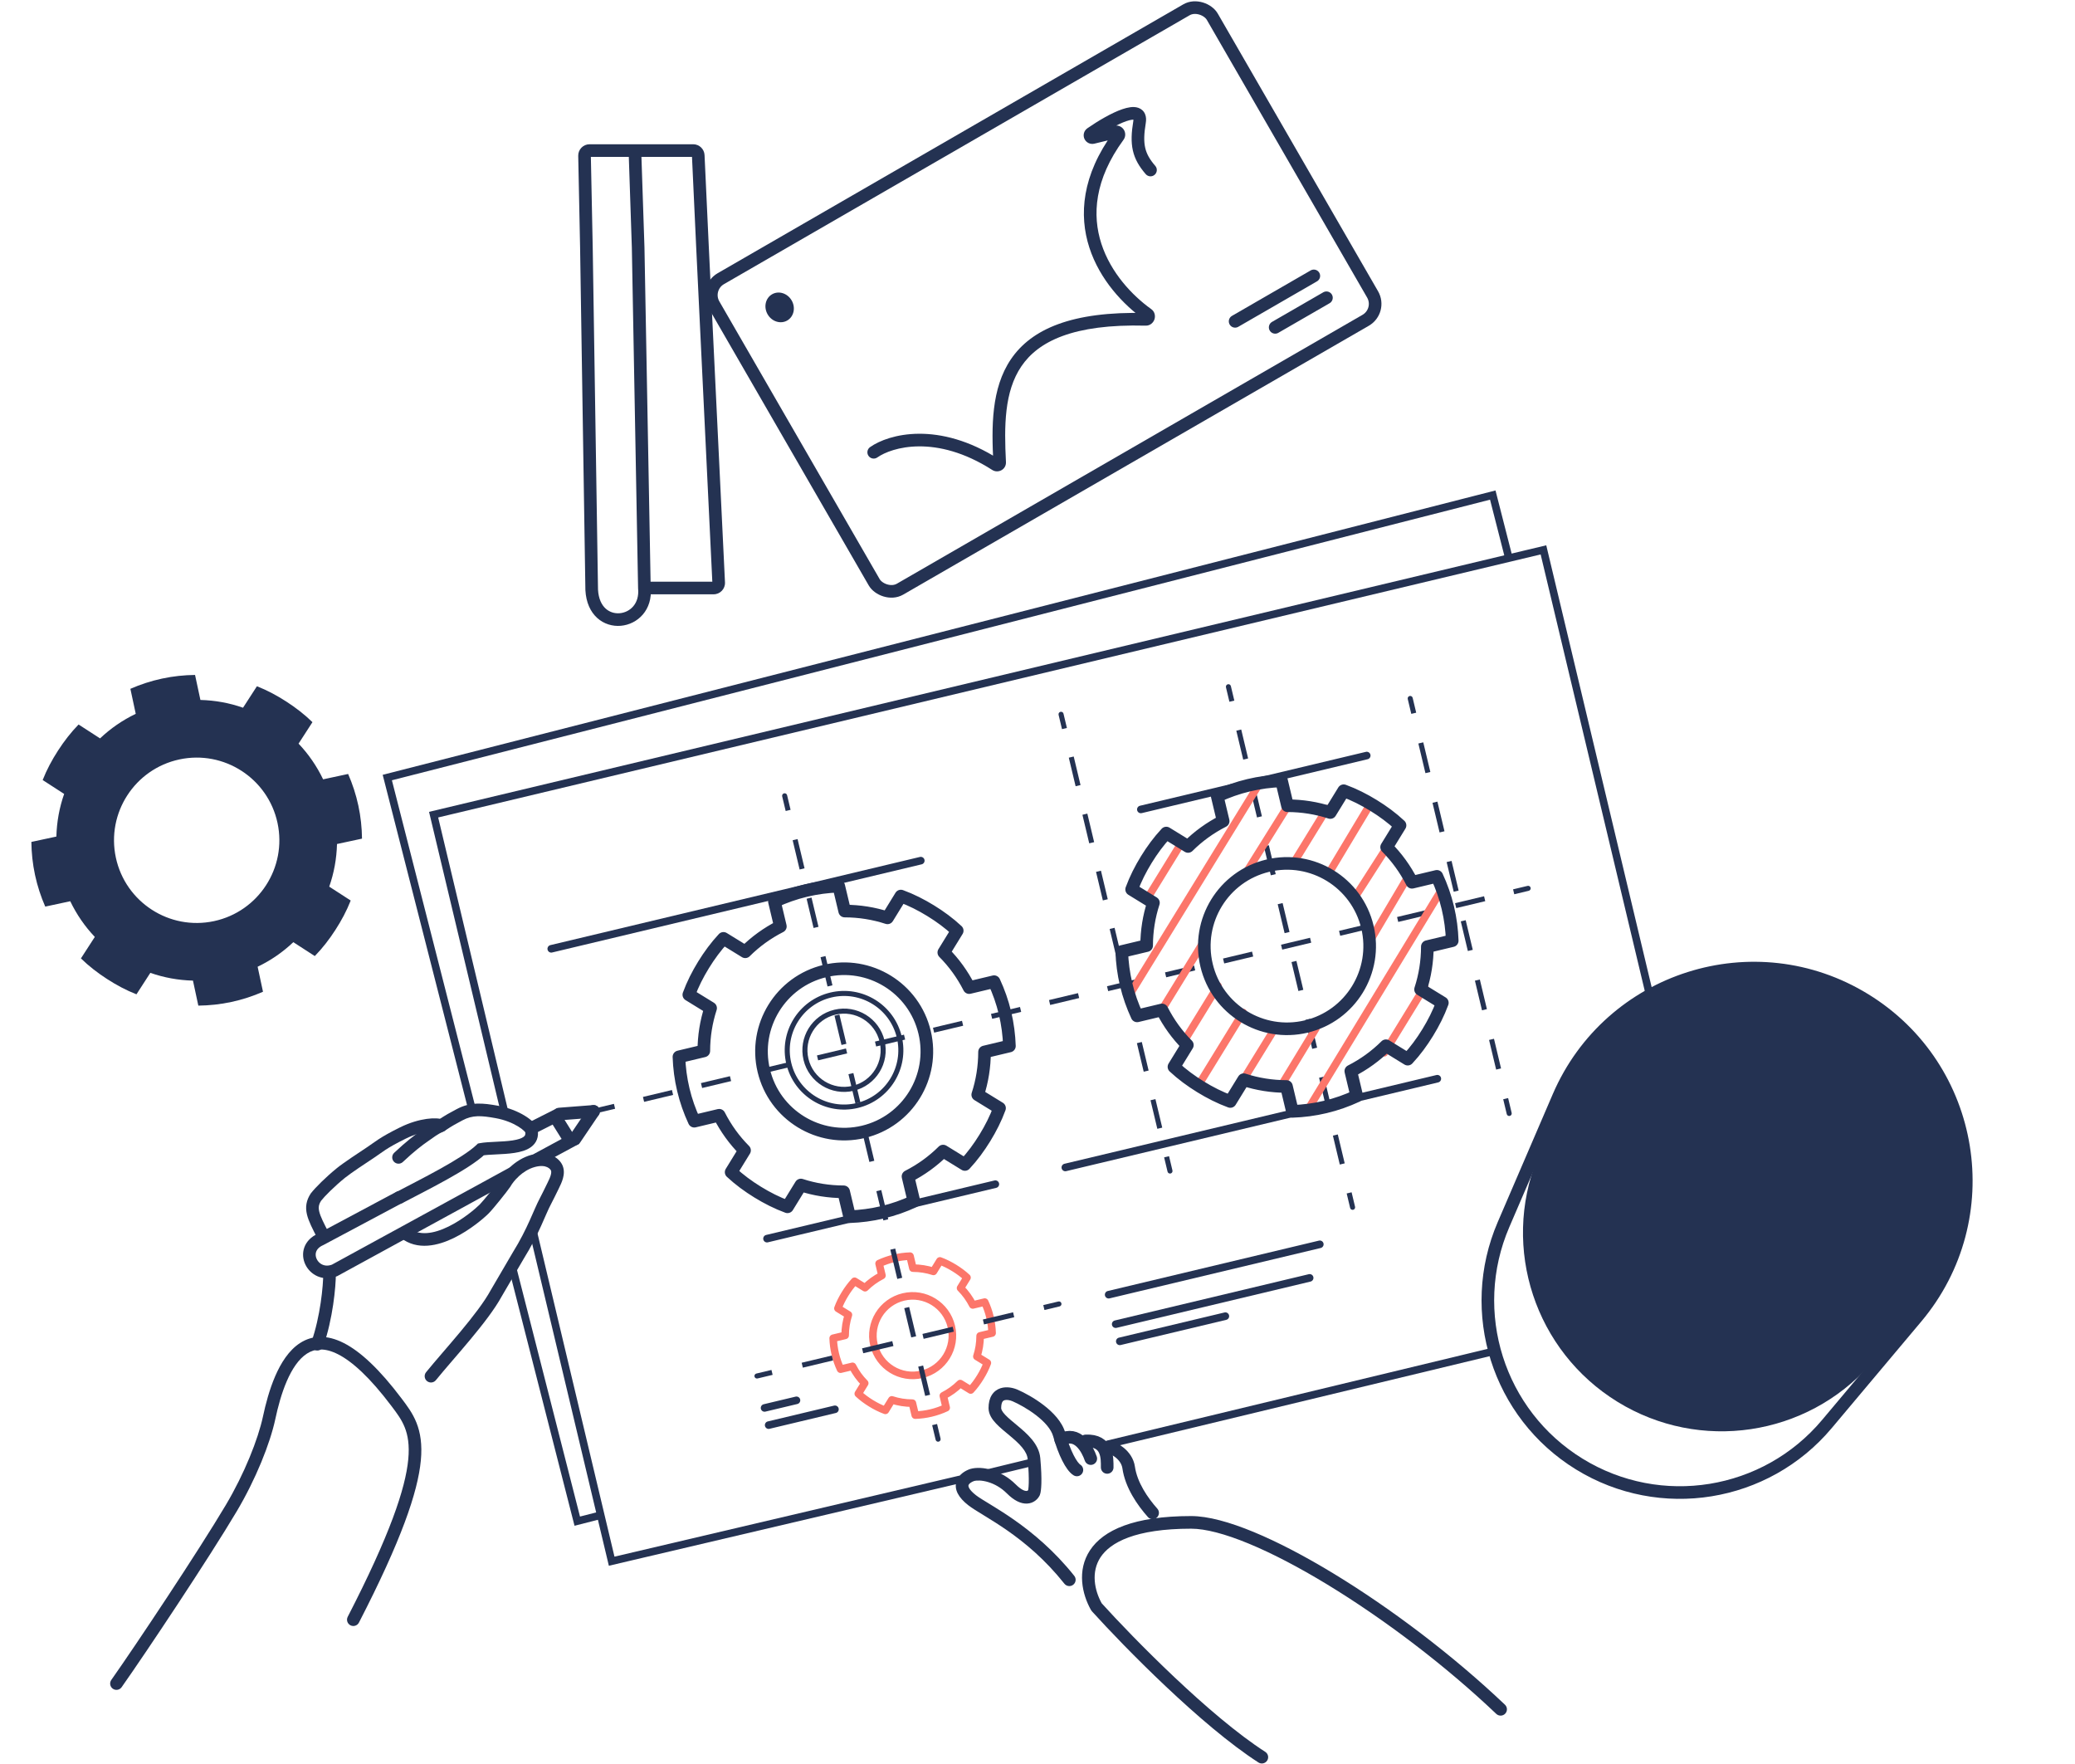 <svg width="320" height="272" viewBox="0 0 320 272" fill="none" xmlns="http://www.w3.org/2000/svg">
<path d="M72.831 171.18L59.728 119.894L230.211 76.337L232.711 86.12" stroke="#243252" stroke-width="1.168"/>
<path d="M79.047 195.51L89.023 234.555L92.705 233.615" stroke="#243252" stroke-width="1.168"/>
<path d="M152.266 227.152L159.468 225.4" stroke="#243252" stroke-width="1.168" stroke-linecap="round"/>
<path d="M170.952 222.675L230.416 208.35" stroke="#243252" stroke-width="1.168" stroke-linecap="round"/>
<path d="M147.984 228.125L94.33 240.73L82.194 189.779" stroke="#243252" stroke-width="1.168" stroke-linecap="round"/>
<path d="M77.905 171.872L66.87 125.616L238.027 84.787L254.382 153.345" stroke="#243252" stroke-width="1.168" stroke-linecap="round"/>
<path d="M24.985 104.636C23.277 105.002 21.648 105.539 20.107 106.212L20.934 110.069C18.881 111.056 17.038 112.329 15.431 113.857L12.119 111.715C10.92 112.941 9.876 114.302 8.948 115.737C8.02 117.171 7.207 118.682 6.581 120.278L9.893 122.42C9.158 124.513 8.753 126.715 8.695 128.993L4.838 129.82C4.856 131.502 5.035 133.208 5.401 134.915C5.767 136.623 6.304 138.252 6.977 139.793L10.834 138.966C11.821 141.019 13.094 142.862 14.622 144.469L12.48 147.781C13.706 148.98 15.067 150.024 16.502 150.952C17.936 151.88 19.447 152.693 21.044 153.319L23.185 150.008C25.278 150.742 27.48 151.147 29.758 151.206L30.585 155.062C32.267 155.044 33.973 154.865 35.68 154.499C37.388 154.133 39.017 153.596 40.558 152.923L39.731 149.066C41.785 148.079 43.627 146.806 45.234 145.278L48.546 147.42C49.745 146.194 50.789 144.833 51.717 143.398C52.645 141.964 53.458 140.453 54.084 138.857L50.773 136.715C51.507 134.622 51.912 132.42 51.971 130.142L55.827 129.315C55.809 127.633 55.63 125.927 55.264 124.22C54.898 122.512 54.361 120.883 53.688 119.342L49.831 120.169C48.844 118.116 47.571 116.273 46.043 114.666L48.185 111.354C46.959 110.155 45.598 109.111 44.163 108.183C42.729 107.255 41.218 106.442 39.622 105.816L37.48 109.127C35.387 108.393 33.185 107.988 30.907 107.929L30.08 104.073C28.398 104.091 26.692 104.27 24.985 104.636ZM27.659 117.102C34.54 115.626 41.322 120.013 42.798 126.894C44.274 133.775 39.888 140.557 33.007 142.033C26.125 143.509 19.343 139.122 17.867 132.241C16.391 125.36 20.778 118.578 27.659 117.102Z" fill="#243252"/>
<path d="M124.27 137.322C122.572 137.727 120.955 138.301 119.43 139.009L120.345 142.846C118.314 143.88 116.501 145.194 114.93 146.759L111.57 144.693C110.399 145.947 109.386 147.331 108.491 148.786C107.596 150.242 106.818 151.771 106.229 153.381L109.588 155.447C108.902 157.555 108.547 159.767 108.541 162.045L104.704 162.961C104.761 164.641 104.979 166.343 105.384 168.041C105.789 169.74 106.363 171.357 107.071 172.882L110.908 171.966C111.942 173.997 113.256 175.81 114.821 177.382L112.755 180.742C114.009 181.912 115.393 182.925 116.848 183.82C118.304 184.715 119.833 185.493 121.443 186.083L123.509 182.723C125.617 183.41 127.829 183.764 130.107 183.77L131.023 187.607C132.703 187.55 134.405 187.332 136.103 186.927C137.802 186.522 139.418 185.948 140.944 185.24L140.028 181.404C142.059 180.369 143.872 179.055 145.444 177.49L148.803 179.556C149.974 178.303 150.987 176.918 151.882 175.463C152.777 174.007 153.555 172.479 154.145 170.868L150.785 168.803C151.471 166.694 151.826 164.483 151.832 162.204L155.669 161.289C155.612 159.608 155.394 157.907 154.989 156.208C154.584 154.51 154.01 152.893 153.302 151.368L149.465 152.283C148.431 150.252 147.117 148.439 145.552 146.868L147.618 143.508C146.365 142.337 144.98 141.324 143.525 140.429C142.069 139.534 140.541 138.756 138.93 138.167L136.865 141.527C134.756 140.84 132.545 140.485 130.266 140.479L129.351 136.643C127.67 136.699 125.968 136.917 124.27 137.322V137.322ZM127.228 149.723C134.074 148.09 140.955 152.321 142.588 159.166C144.221 166.012 139.99 172.893 133.145 174.526C126.299 176.159 119.418 171.928 117.785 165.083C116.152 158.237 120.383 151.356 127.228 149.723Z" stroke="#243252" stroke-width="1.946" stroke-linecap="round" stroke-linejoin="round"/>
<path d="M137.899 194.021C137.082 194.216 136.305 194.492 135.571 194.832L136.012 196.677C135.035 197.175 134.163 197.807 133.407 198.559L131.791 197.566C131.228 198.169 130.741 198.834 130.311 199.534C129.881 200.234 129.506 200.97 129.223 201.744L130.839 202.737C130.508 203.752 130.338 204.815 130.335 205.911L128.49 206.351C128.517 207.159 128.622 207.977 128.817 208.794C129.011 209.611 129.287 210.389 129.628 211.122L131.473 210.682C131.97 211.658 132.603 212.53 133.355 213.286L132.362 214.902C132.964 215.465 133.63 215.952 134.33 216.383C135.03 216.813 135.765 217.187 136.54 217.471L137.533 215.855C138.547 216.185 139.611 216.356 140.706 216.359L141.147 218.204C141.955 218.176 142.773 218.072 143.59 217.877C144.407 217.682 145.184 217.406 145.918 217.066L145.478 215.22C146.454 214.723 147.326 214.091 148.082 213.339L149.698 214.332C150.261 213.729 150.748 213.063 151.178 212.364C151.609 211.664 151.983 210.928 152.266 210.154L150.651 209.16C150.981 208.146 151.151 207.083 151.154 205.987L152.999 205.547C152.972 204.739 152.867 203.92 152.673 203.104C152.478 202.287 152.202 201.509 151.861 200.776L150.016 201.216C149.519 200.239 148.887 199.367 148.134 198.612L149.128 196.996C148.525 196.433 147.859 195.946 147.159 195.515C146.459 195.085 145.724 194.711 144.949 194.427L143.956 196.043C142.942 195.713 141.879 195.542 140.783 195.539L140.343 193.694C139.534 193.721 138.716 193.826 137.899 194.021V194.021ZM139.322 199.985C142.614 199.2 145.923 201.234 146.709 204.526C147.494 207.818 145.459 211.128 142.167 211.913C138.875 212.698 135.566 210.664 134.781 207.372C133.995 204.079 136.03 200.77 139.322 199.985Z" stroke="#FC766A" stroke-width="1.168" stroke-linecap="round" stroke-linejoin="round"/>
<path d="M231.867 188.828L240.352 169.106C248.25 150.748 270.598 143.672 287.623 154.139C304.677 164.624 308.429 187.815 295.55 203.143L281.739 219.58C272.3 230.813 256.058 233.441 243.559 225.756C231.035 218.056 226.056 202.333 231.867 188.828Z" stroke="#243252" stroke-width="1.946"/>
<path d="M237.071 178.67L240.453 170.232C247.881 151.698 270.21 144.318 287.221 154.776C304.265 165.255 307.733 188.575 294.474 203.559L288.45 210.367C278.588 221.513 262.141 223.958 249.463 216.164C236.754 208.35 231.521 192.518 237.071 178.67Z" fill="#243252"/>
<circle cx="130.165" cy="161.944" r="6.034" transform="rotate(-13.417 130.165 161.944)" stroke="#243252" stroke-width="0.779"/>
<circle cx="130.166" cy="161.944" r="8.759" transform="rotate(-13.417 130.166 161.944)" stroke="#243252" stroke-width="0.779"/>
<path d="M121.384 122.617C121.334 122.407 121.124 122.278 120.915 122.328C120.706 122.378 120.577 122.588 120.627 122.797L121.384 122.617ZM144.293 222.008C144.343 222.217 144.553 222.346 144.762 222.296C144.971 222.246 145.101 222.036 145.051 221.827L144.293 222.008ZM120.627 122.797L121.165 125.052L121.922 124.871L121.384 122.617L120.627 122.797ZM122.241 129.562L123.316 134.071L124.074 133.89L122.998 129.381L122.241 129.562ZM124.392 138.581L125.468 143.09L126.225 142.91L125.149 138.4L124.392 138.581ZM126.544 147.6L127.619 152.109L128.377 151.929L127.301 147.419L126.544 147.6ZM128.695 156.619L129.771 161.129L130.528 160.948L129.452 156.438L128.695 156.619ZM130.847 165.638L131.922 170.148L132.68 169.967L131.604 165.457L130.847 165.638ZM132.998 174.657L134.074 179.167L134.831 178.986L133.755 174.477L132.998 174.657ZM135.149 183.676L136.225 188.186L136.983 188.005L135.907 183.496L135.149 183.676ZM137.301 192.696L138.377 197.205L139.134 197.024L138.058 192.515L137.301 192.696ZM139.452 201.715L140.528 206.224L141.286 206.044L140.21 201.534L139.452 201.715ZM141.604 210.734L142.68 215.243L143.437 215.063L142.361 210.553L141.604 210.734ZM143.755 219.753L144.293 222.008L145.051 221.827L144.513 219.572L143.755 219.753Z" fill="#243252"/>
<path d="M164.01 110.047C163.96 109.838 163.75 109.709 163.541 109.759C163.332 109.808 163.203 110.018 163.253 110.228L164.01 110.047ZM180.054 180.659C180.104 180.869 180.314 180.998 180.523 180.948C180.732 180.898 180.861 180.688 180.812 180.479L180.054 180.659ZM163.253 110.228L163.778 112.429L164.535 112.248L164.01 110.047L163.253 110.228ZM164.828 116.831L165.878 121.233L166.635 121.052L165.585 116.65L164.828 116.831ZM166.928 125.635L167.978 130.037L168.736 129.856L167.686 125.454L166.928 125.635ZM169.028 134.438L170.078 138.84L170.836 138.66L169.786 134.258L169.028 134.438ZM171.129 143.242L172.179 147.644L172.936 147.464L171.886 143.062L171.129 143.242ZM173.229 152.046L174.279 156.448L175.036 156.268L173.986 151.866L173.229 152.046ZM175.329 160.85L176.379 165.252L177.136 165.072L176.086 160.67L175.329 160.85ZM177.429 169.654L178.479 174.056L179.236 173.876L178.186 169.474L177.429 169.654ZM179.529 178.458L180.054 180.659L180.812 180.479L180.287 178.278L179.529 178.458Z" fill="#243252"/>
<path d="M189.822 105.798C189.772 105.589 189.562 105.46 189.353 105.51C189.144 105.559 189.015 105.769 189.064 105.979L189.822 105.798ZM208.214 186.256C208.264 186.465 208.474 186.594 208.683 186.544C208.892 186.494 209.022 186.284 208.972 186.075L208.214 186.256ZM189.064 105.979L189.596 108.208L190.354 108.028L189.822 105.798L189.064 105.979ZM190.66 112.668L191.724 117.128L192.481 116.947L191.418 112.488L190.66 112.668ZM192.788 121.588L193.852 126.048L194.609 125.867L193.545 121.407L192.788 121.588ZM194.916 130.508L195.98 134.968L196.737 134.787L195.673 130.327L194.916 130.508ZM197.044 139.427L198.107 143.887L198.865 143.707L197.801 139.247L197.044 139.427ZM199.171 148.347L200.235 152.807L200.993 152.626L199.929 148.166L199.171 148.347ZM201.299 157.267L202.363 161.727L203.12 161.546L202.056 157.086L201.299 157.267ZM203.427 166.186L204.491 170.646L205.248 170.466L204.184 166.006L203.427 166.186ZM205.555 175.106L206.619 179.566L207.376 179.385L206.312 174.925L205.555 175.106ZM207.682 184.026L208.214 186.256L208.972 186.075L208.44 183.845L207.682 184.026Z" fill="#243252"/>
<path d="M217.857 107.607C217.807 107.398 217.597 107.269 217.388 107.319C217.179 107.369 217.05 107.579 217.1 107.788L217.857 107.607ZM232.366 171.783C232.415 171.992 232.625 172.121 232.835 172.071C233.044 172.021 233.173 171.811 233.123 171.602L232.366 171.783ZM217.1 107.788L217.645 110.074L218.402 109.893L217.857 107.607L217.1 107.788ZM218.735 114.645L219.826 119.216L220.583 119.035L219.493 114.464L218.735 114.645ZM220.916 123.787L222.007 128.358L222.764 128.177L221.674 123.606L220.916 123.787ZM223.097 132.929L224.188 137.5L224.945 137.319L223.854 132.748L223.097 132.929ZM225.278 142.071L226.368 146.642L227.126 146.461L226.035 141.89L225.278 142.071ZM227.459 151.213L228.549 155.784L229.306 155.603L228.216 151.032L227.459 151.213ZM229.64 160.355L230.73 164.926L231.487 164.745L230.397 160.174L229.64 160.355ZM231.82 169.497L232.366 171.783L233.123 171.602L232.578 169.316L231.82 169.497Z" fill="#243252"/>
<path d="M116.644 211.794C116.434 211.844 116.305 212.054 116.355 212.263C116.405 212.473 116.615 212.602 116.824 212.552L116.644 211.794ZM163.4 201.441C163.609 201.391 163.738 201.181 163.688 200.972C163.639 200.763 163.429 200.634 163.219 200.684L163.4 201.441ZM116.824 212.552L119.153 211.996L118.972 211.239L116.644 211.794L116.824 212.552ZM123.811 210.885L128.468 209.774L128.288 209.017L123.63 210.128L123.811 210.885ZM133.126 208.663L137.783 207.552L137.603 206.795L132.945 207.906L133.126 208.663ZM142.441 206.441L147.099 205.33L146.918 204.573L142.26 205.684L142.441 206.441ZM151.756 204.219L156.414 203.108L156.233 202.35L151.575 203.462L151.756 204.219ZM161.071 201.997L163.4 201.441L163.219 200.684L160.891 201.239L161.071 201.997Z" fill="#243252"/>
<path d="M92.443 170.742C92.234 170.792 92.105 171.002 92.155 171.211C92.204 171.421 92.415 171.55 92.624 171.5L92.443 170.742ZM235.759 137.355C235.969 137.305 236.098 137.095 236.048 136.886C235.998 136.677 235.788 136.548 235.579 136.598L235.759 137.355ZM92.624 171.5L94.86 170.966L94.68 170.209L92.443 170.742L92.624 171.5ZM99.333 169.899L103.806 168.832L103.625 168.075L99.153 169.142L99.333 169.899ZM108.279 167.765L112.752 166.698L112.571 165.941L108.098 167.008L108.279 167.765ZM117.225 165.631L121.698 164.564L121.517 163.807L117.044 164.874L117.225 165.631ZM126.171 163.497L130.644 162.43L130.463 161.673L125.99 162.74L126.171 163.497ZM135.117 161.363L139.59 160.296L139.409 159.539L134.936 160.606L135.117 161.363ZM144.063 159.229L148.536 158.162L148.355 157.405L143.882 158.472L144.063 159.229ZM153.009 157.095L157.482 156.028L157.301 155.271L152.828 156.338L153.009 157.095ZM161.955 154.961L166.428 153.894L166.247 153.137L161.774 154.204L161.955 154.961ZM170.901 152.827L175.374 151.76L175.193 151.003L170.72 152.07L170.901 152.827ZM179.847 150.693L184.32 149.626L184.139 148.869L179.666 149.936L179.847 150.693ZM188.793 148.559L193.266 147.492L193.085 146.734L188.612 147.802L188.793 148.559ZM197.739 146.425L202.212 145.358L202.031 144.6L197.558 145.667L197.739 146.425ZM206.685 144.291L211.158 143.224L210.977 142.466L206.504 143.533L206.685 144.291ZM215.631 142.157L220.104 141.09L219.923 140.332L215.45 141.399L215.631 142.157ZM224.577 140.023L229.05 138.956L228.869 138.198L224.396 139.265L224.577 140.023ZM233.523 137.889L235.759 137.355L235.579 136.598L233.342 137.131L233.523 137.889Z" fill="#243252"/>
<path d="M117.773 216.528C117.459 216.603 117.265 216.918 117.34 217.231C117.415 217.545 117.73 217.739 118.044 217.664L117.773 216.528ZM122.966 216.49C123.28 216.415 123.474 216.1 123.399 215.786C123.324 215.472 123.009 215.279 122.695 215.354L122.966 216.49ZM118.044 217.664L122.966 216.49L122.695 215.354L117.773 216.528L118.044 217.664Z" fill="#243252"/>
<path d="M170.838 199.067C170.524 199.141 170.331 199.456 170.405 199.77C170.48 200.084 170.795 200.277 171.109 200.203L170.838 199.067ZM203.674 192.434C203.988 192.359 204.181 192.044 204.107 191.731C204.032 191.417 203.717 191.223 203.403 191.298L203.674 192.434ZM171.109 200.203L203.674 192.434L203.403 191.298L170.838 199.067L171.109 200.203Z" fill="#243252"/>
<path d="M171.922 203.611C171.608 203.685 171.415 204 171.489 204.314C171.564 204.628 171.879 204.821 172.193 204.747L171.922 203.611ZM202.107 197.611C202.421 197.536 202.615 197.221 202.54 196.907C202.465 196.593 202.15 196.4 201.836 196.475L202.107 197.611ZM172.193 204.747L202.107 197.611L201.836 196.475L171.922 203.611L172.193 204.747Z" fill="#243252"/>
<path d="M172.554 206.261C172.241 206.336 172.047 206.651 172.122 206.965C172.197 207.279 172.511 207.472 172.825 207.397L172.554 206.261ZM189.108 203.513C189.422 203.438 189.615 203.123 189.54 202.81C189.466 202.496 189.151 202.302 188.837 202.377L189.108 203.513ZM172.825 207.397L189.108 203.513L188.837 202.377L172.554 206.261L172.825 207.397Z" fill="#243252"/>
<path d="M118.54 219.746L128.764 217.307" stroke="#243252" stroke-width="1.168" stroke-linecap="round"/>
<path d="M176.873 138.636L182.352 129.725" stroke="#FC766A" stroke-width="1.168" stroke-linecap="round"/>
<path d="M174.02 153.684L194.491 120.385" stroke="#FC766A" stroke-width="1.168" stroke-linecap="round"/>
<path d="M178.999 155.991L185.648 145.17M198.689 124.148L191.871 135.054" stroke="#FC766A" stroke-width="1.168" stroke-linecap="round"/>
<path d="M182.729 160.331L187.835 152.025M204.642 124.687L199.656 132.796" stroke="#FC766A" stroke-width="1.168" stroke-linecap="round"/>
<path d="M184.824 167.328L191.713 156.123M211.342 123.953L204.918 134.659" stroke="#FC766A" stroke-width="1.168" stroke-linecap="round"/>
<path d="M191.485 166.899L196.629 158.532M214.066 130.377L209.2 137.968" stroke="#FC766A" stroke-width="1.168" stroke-linecap="round"/>
<path d="M197.57 167.408L202.928 158.586M216.986 135.437L211.341 144.975" stroke="#FC766A" stroke-width="1.168" stroke-linecap="round"/>
<path d="M201.924 170.732L222.436 136.995" stroke="#FC766A" stroke-width="1.168" stroke-linecap="round"/>
<path d="M213.487 162.33L219.711 152.177" stroke="#FC766A" stroke-width="1.168" stroke-linecap="round"/>
<path d="M192.559 121.082C190.861 121.487 189.244 122.061 187.719 122.769L188.634 126.606C186.604 127.64 184.791 128.955 183.219 130.519L179.859 128.453C178.688 129.707 177.675 131.091 176.78 132.547C175.886 134.002 175.108 135.531 174.518 137.141L177.878 139.207C177.191 141.316 176.837 143.527 176.83 145.805L172.994 146.721C173.05 148.401 173.268 150.103 173.673 151.801C174.078 153.5 174.652 155.117 175.36 156.642L179.197 155.727C180.231 157.757 181.546 159.57 183.11 161.142L181.044 164.502C182.298 165.672 183.682 166.685 185.138 167.58C186.593 168.475 188.122 169.253 189.732 169.843L191.798 166.483C193.907 167.17 196.118 167.524 198.396 167.53L199.312 171.367C200.992 171.31 202.694 171.093 204.392 170.687C206.091 170.282 207.708 169.708 209.233 169L208.318 165.164C210.348 164.13 212.161 162.815 213.733 161.25L217.093 163.316C218.263 162.063 219.276 160.679 220.171 159.223C221.066 157.768 221.844 156.239 222.434 154.628L219.074 152.563C219.761 150.454 220.115 148.243 220.121 145.964L223.958 145.049C223.901 143.368 223.684 141.667 223.278 139.968C222.873 138.27 222.299 136.653 221.591 135.128L217.755 136.043C216.72 134.013 215.406 132.2 213.841 130.628L215.907 127.268C214.654 126.097 213.27 125.084 211.814 124.189C210.359 123.295 208.83 122.517 207.219 121.927L205.154 125.287C203.045 124.6 200.834 124.245 198.555 124.239L197.64 120.403C195.959 120.459 194.258 120.677 192.559 121.082V121.082ZM195.518 133.483C202.363 131.851 209.244 136.081 210.877 142.927C212.51 149.772 208.28 156.653 201.434 158.286C194.589 159.919 187.707 155.689 186.075 148.843C184.442 141.998 188.672 135.116 195.518 133.483Z" stroke="#243252" stroke-width="1.946" stroke-linecap="round" stroke-linejoin="round"/>
<path d="M85.012 146.301L142.001 132.706" stroke="#243252" stroke-width="1.168" stroke-linecap="round"/>
<path d="M118.285 190.992L153.501 182.592" stroke="#243252" stroke-width="1.168" stroke-linecap="round"/>
<path d="M164.292 180.017L221.66 166.332" stroke="#243252" stroke-width="1.168" stroke-linecap="round"/>
<path d="M175.937 124.811L210.774 116.501" stroke="#243252" stroke-width="1.168" stroke-linecap="round"/>
<path d="M177.028 233.923C177.385 234.325 178 234.361 178.402 234.004C178.803 233.647 178.84 233.032 178.483 232.63L177.028 233.923ZM174.057 226.269L173.093 226.407L174.057 226.269ZM170.502 222.183C169.965 222.211 169.553 222.669 169.581 223.206C169.61 223.743 170.068 224.155 170.604 224.127L170.502 222.183ZM178.483 232.63C176.965 230.923 175.369 228.57 175.02 226.132L173.093 226.407C173.524 229.419 175.431 232.126 177.028 233.923L178.483 232.63ZM175.02 226.132C174.842 224.887 174.102 223.888 173.276 223.225C172.471 222.58 171.434 222.134 170.502 222.183L170.604 224.127C170.905 224.111 171.486 224.285 172.058 224.744C172.609 225.186 173.003 225.776 173.093 226.407L175.02 226.132Z" fill="#243252"/>
<path d="M170.748 226.269C170.748 224.842 170.865 222.026 167.439 222.182" stroke="#243252" stroke-width="1.946" stroke-linecap="round"/>
<path d="M168.217 224.907C167.698 223.414 166.228 220.586 163.581 221.987" stroke="#243252" stroke-width="1.946" stroke-linecap="round"/>
<path d="M165.566 227.487C166.024 227.769 166.624 227.626 166.905 227.169C167.187 226.711 167.044 226.111 166.586 225.83L165.566 227.487ZM156.539 215.174L156.149 216.066L156.152 216.067L156.539 215.174ZM153.424 217.121L154.398 217.121V217.121H153.424ZM159.458 230.162L160.329 230.597L160.347 230.561L160.362 230.524L159.458 230.162ZM149.921 227.437L149.653 226.501L149.633 226.507L149.613 226.514L149.921 227.437ZM149.921 231.33L150.518 230.562L149.921 231.33ZM164.147 244.199C164.482 244.619 165.094 244.689 165.515 244.354C165.935 244.019 166.005 243.407 165.67 242.987L164.147 244.199ZM166.586 225.83C166.528 225.794 166.388 225.675 166.186 225.403C165.994 225.143 165.78 224.791 165.558 224.351C165.114 223.472 164.665 222.301 164.289 220.948L162.414 221.469C162.816 222.919 163.308 224.213 163.821 225.229C164.077 225.736 164.346 226.189 164.622 226.561C164.889 226.921 165.203 227.264 165.566 227.487L166.586 225.83ZM164.289 220.948C163.812 219.232 162.382 217.771 160.978 216.686C159.542 215.577 157.961 214.73 156.926 214.281L156.152 216.067C157.063 216.462 158.499 217.231 159.788 218.227C161.109 219.247 162.112 220.382 162.414 221.469L164.289 220.948ZM156.929 214.283C156.311 214.012 155.265 213.74 154.289 214.06C153.767 214.231 153.279 214.57 152.937 215.125C152.604 215.665 152.451 216.338 152.451 217.121H154.398C154.398 216.58 154.504 216.291 154.593 216.147C154.673 216.018 154.769 215.951 154.895 215.909C155.217 215.804 155.728 215.882 156.149 216.066L156.929 214.283ZM152.451 217.121C152.451 218.099 153.041 218.902 153.617 219.51C154.209 220.136 154.998 220.765 155.701 221.352C156.436 221.966 157.116 222.561 157.632 223.19C158.144 223.816 158.436 224.405 158.489 224.995L160.428 224.819C160.326 223.696 159.785 222.747 159.137 221.956C158.492 221.17 157.683 220.471 156.948 219.858C156.182 219.218 155.521 218.69 155.03 218.172C154.523 217.636 154.398 217.31 154.398 217.121L152.451 217.121ZM158.489 224.995C158.642 226.68 158.672 227.873 158.651 228.671C158.64 229.071 158.617 229.363 158.591 229.564C158.563 229.788 158.539 229.84 158.555 229.801L160.362 230.524C160.443 230.322 160.49 230.064 160.522 229.808C160.558 229.528 160.585 229.169 160.597 228.723C160.621 227.831 160.586 226.559 160.428 224.819L158.489 224.995ZM158.588 229.727C158.549 229.804 158.46 229.893 158.301 229.9C158.112 229.909 157.568 229.815 156.643 228.89L155.267 230.266C156.366 231.365 157.411 231.888 158.387 231.845C159.393 231.8 160.043 231.169 160.329 230.597L158.588 229.727ZM156.643 228.89C155.51 227.757 154.2 227.045 152.973 226.672C151.768 226.304 150.567 226.24 149.653 226.501L150.188 228.373C150.637 228.244 151.441 228.239 152.406 228.533C153.35 228.821 154.376 229.375 155.267 230.266L156.643 228.89ZM149.613 226.514C149.237 226.639 148.813 226.842 148.436 227.135C148.062 227.426 147.683 227.848 147.503 228.421C147.108 229.682 147.836 230.941 149.323 232.098L150.518 230.562C149.203 229.539 149.347 229.046 149.36 229.003C149.385 228.924 149.459 228.806 149.631 228.671C149.802 228.538 150.02 228.43 150.229 228.36L149.613 226.514ZM149.323 232.098C151.642 233.901 158.162 236.679 164.147 244.199L165.67 242.987C159.509 235.246 152.365 231.998 150.518 230.562L149.323 232.098Z" fill="#243252"/>
<path d="M183.698 234.742V235.716V234.742ZM230.751 264.273C231.141 264.643 231.757 264.628 232.127 264.238C232.498 263.849 232.482 263.233 232.093 262.862L230.751 264.273ZM194.072 271.765C194.524 272.056 195.126 271.925 195.417 271.473C195.708 271.021 195.577 270.418 195.125 270.128L194.072 271.765ZM169.155 247.845L168.434 248.498L169.155 247.845ZM169.059 247.71L169.909 247.237L169.059 247.71ZM183.698 235.716C185.898 235.716 188.943 236.514 192.588 238.022C196.211 239.52 200.343 241.681 204.688 244.322C213.38 249.606 222.862 256.77 230.751 264.273L232.093 262.862C224.099 255.261 214.506 248.012 205.7 242.659C201.296 239.982 197.073 237.77 193.332 236.223C189.614 234.686 186.285 233.769 183.698 233.769V235.716ZM168.434 248.498C173.336 253.915 185.266 266.104 194.072 271.765L195.125 270.128C186.556 264.62 174.776 252.606 169.877 247.192L168.434 248.498ZM169.909 247.237C168.779 245.204 168.228 242.385 169.719 240.123C171.215 237.852 175.04 235.716 183.698 235.716V233.769C174.859 233.769 170.15 235.931 168.093 239.052C166.031 242.18 166.909 245.845 168.208 248.183L169.909 247.237ZM169.877 247.192C169.881 247.196 169.887 247.203 169.894 247.213C169.9 247.222 169.906 247.231 169.909 247.237L168.208 248.183C168.272 248.299 168.347 248.402 168.434 248.498L169.877 247.192Z" fill="#243252"/>
<path d="M41.513 218.587L40.561 218.384L40.561 218.384L41.513 218.587ZM35.673 232.541L36.51 233.038L35.673 232.541ZM18.756 260.158C18.446 260.597 17.839 260.702 17.399 260.392C16.96 260.082 16.856 259.475 17.166 259.036L18.756 260.158ZM61.172 216.251L61.95 215.666L61.95 215.666L61.172 216.251ZM55.355 250.194C55.108 250.671 54.521 250.859 54.044 250.613C53.566 250.367 53.378 249.78 53.624 249.302L55.355 250.194ZM42.465 218.79C41.652 222.595 39.439 228.104 36.51 233.038L34.837 232.044C37.684 227.247 39.803 221.935 40.561 218.384L42.465 218.79ZM36.51 233.038C32.276 240.173 22.502 254.851 18.756 260.158L17.166 259.036C20.894 253.754 30.637 239.121 34.837 232.044L36.51 233.038ZM40.561 218.384C40.956 216.534 41.544 214.275 42.432 212.216C43.31 210.18 44.538 208.203 46.291 207.078C48.133 205.896 50.392 205.755 53.012 207.087C55.568 208.385 58.511 211.097 61.95 215.666L60.394 216.836C57.021 212.354 54.294 209.921 52.13 208.822C50.03 207.755 48.518 207.962 47.343 208.716C46.079 209.527 45.045 211.072 44.219 212.986C43.404 214.876 42.848 216.994 42.465 218.79L40.561 218.384ZM61.95 215.666C62.744 216.721 63.626 217.869 64.226 219.373C64.834 220.9 65.133 222.739 64.899 225.208C64.436 230.085 61.88 237.532 55.355 250.194L53.624 249.302C60.14 236.66 62.537 229.5 62.961 225.024C63.17 222.818 62.896 221.295 62.417 220.093C61.93 218.869 61.212 217.923 60.394 216.836L61.95 215.666Z" fill="#243252"/>
<path d="M67.22 212.815C66.881 213.232 66.268 213.295 65.851 212.956C65.434 212.617 65.371 212.004 65.71 211.587L67.22 212.815ZM76.544 199.383L75.689 198.919L75.696 198.905L75.704 198.892L76.544 199.383ZM79.94 193.577L79.1 193.086L79.107 193.074L79.114 193.063L79.94 193.577ZM84.104 185.234L83.247 184.772L83.247 184.772L84.104 185.234ZM85.279 182.877L86.15 183.313L85.279 182.877ZM85.86 180.096L84.963 180.475L84.963 180.475L85.86 180.096ZM77.893 182.44L78.743 182.914L78.723 182.949L78.701 182.984L77.893 182.44ZM74.671 186.416L75.357 187.106L74.671 186.416ZM61.802 190.865C61.379 190.533 61.306 189.921 61.638 189.498C61.97 189.076 62.582 189.002 63.005 189.335L61.802 190.865ZM65.71 211.587C67.122 209.849 69.188 207.523 71.044 205.293C72.948 203.005 74.699 200.742 75.689 198.919L77.399 199.848C76.308 201.858 74.442 204.252 72.54 206.538C70.589 208.881 68.656 211.048 67.22 212.815L65.71 211.587ZM79.114 193.063C80.234 191.263 81.035 189.627 81.669 188.23C82.283 186.875 82.788 185.627 83.247 184.772L84.961 185.695C84.542 186.474 84.114 187.55 83.442 189.034C82.788 190.476 81.947 192.194 80.766 194.091L79.114 193.063ZM83.247 184.772C83.632 184.058 83.845 183.567 84.409 182.44L86.15 183.313C85.632 184.345 85.359 184.957 84.961 185.695L83.247 184.772ZM84.409 182.44C84.655 181.951 84.844 181.537 84.943 181.171C85.04 180.809 85.018 180.603 84.963 180.475L86.756 179.717C87.045 180.401 86.978 181.095 86.822 181.676C86.668 182.252 86.395 182.822 86.15 183.313L84.409 182.44ZM84.963 180.475C84.905 180.337 84.325 179.444 82.477 179.947L81.966 178.069C84.68 177.33 86.29 178.613 86.757 179.718L84.963 180.475ZM82.477 179.947C80.541 180.474 79.164 182.158 78.743 182.914L77.042 181.967C77.607 180.952 79.34 178.784 81.966 178.069L82.477 179.947ZM78.701 182.984C78.426 183.392 77.74 184.273 77.074 185.096C76.412 185.914 75.695 186.77 75.357 187.106L73.985 185.726C74.233 185.479 74.88 184.713 75.56 183.873C76.235 183.038 76.867 182.223 77.085 181.897L78.701 182.984ZM75.357 187.106C74.625 187.834 72.521 189.652 70.025 190.875C67.587 192.07 64.369 192.884 61.802 190.865L63.005 189.335C64.626 190.609 66.86 190.259 69.168 189.127C71.418 188.024 73.353 186.354 73.985 185.726L75.357 187.106ZM75.704 198.892L79.1 193.086L80.78 194.068L77.384 199.875L75.704 198.892Z" fill="#243252"/>
<path d="M62.043 185.517C61.568 185.768 60.979 185.586 60.728 185.111C60.477 184.636 60.658 184.047 61.133 183.796L62.043 185.517ZM74.172 177.229L73.495 176.529L73.703 176.328L73.987 176.273L74.172 177.229ZM81.953 174.339L82.909 174.159L81.953 174.339ZM76.603 171.454L76.776 170.496L76.603 171.454ZM70.859 171.895L70.398 171.038L70.398 171.038L70.859 171.895ZM65.441 175.177L64.889 174.375L65.441 175.177ZM62.127 179.17C61.736 179.539 61.12 179.521 60.751 179.13C60.382 178.739 60.4 178.123 60.791 177.754L62.127 179.17ZM68.014 173.573L68.553 174.384L68.483 174.43L68.406 174.464L68.014 173.573ZM61.133 183.796C62.898 182.863 65.422 181.593 67.829 180.256C70.261 178.904 72.425 177.564 73.495 176.529L74.848 177.928C73.566 179.169 71.176 180.623 68.774 181.957C66.347 183.305 63.756 184.611 62.043 185.517L61.133 183.796ZM73.987 176.273C74.676 176.14 75.584 176.1 76.445 176.058C77.345 176.015 78.247 175.971 79.047 175.848C79.872 175.721 80.435 175.532 80.747 175.298C80.884 175.195 80.949 175.1 80.982 175.014C81.016 174.927 81.045 174.776 80.996 174.519L82.909 174.159C83.011 174.702 82.986 175.228 82.799 175.714C82.611 176.2 82.29 176.573 81.915 176.855C81.201 177.39 80.235 177.635 79.342 177.772C78.423 177.913 77.417 177.961 76.538 178.003C75.62 178.047 74.876 178.084 74.357 178.184L73.987 176.273ZM80.996 174.519C81.016 174.622 81.05 174.652 81.012 174.596C80.982 174.552 80.922 174.479 80.822 174.381C80.623 174.186 80.313 173.942 79.896 173.688C79.063 173.18 77.87 172.67 76.431 172.412L76.776 170.496C78.46 170.799 79.879 171.398 80.909 172.026C81.422 172.339 81.857 172.669 82.184 172.99C82.347 173.15 82.497 173.32 82.618 173.496C82.731 173.661 82.859 173.889 82.909 174.159L80.996 174.519ZM76.431 172.412C74.212 172.012 72.874 171.917 71.32 172.752L70.398 171.038C72.578 169.866 74.5 170.086 76.776 170.496L76.431 172.412ZM65.992 175.979C65.144 176.562 63.894 177.503 62.127 179.17L60.791 177.754C62.63 176.019 63.958 175.015 64.889 174.375L65.992 175.979ZM71.32 172.752C70.265 173.319 69.879 173.503 68.553 174.384L67.476 172.763C68.883 171.828 69.337 171.608 70.398 171.038L71.32 172.752ZM68.406 174.464C67.456 174.883 66.928 175.335 65.992 175.979L64.889 174.375C65.686 173.827 66.451 173.199 67.622 172.683L68.406 174.464Z" fill="#243252"/>
<path d="M68.479 172.718C68.951 172.975 69.126 173.566 68.869 174.038C68.612 174.511 68.021 174.685 67.549 174.428L68.479 172.718ZM62.108 174.716L62.54 175.588L62.108 174.716ZM52.568 180.873L51.954 180.118L52.568 180.873ZM48.724 184.584L47.907 184.055L47.93 184.019L47.956 183.986L48.724 184.584ZM50.723 190.125C50.972 190.602 50.788 191.19 50.311 191.439C49.835 191.688 49.247 191.503 48.998 191.027L50.723 190.125ZM67.549 174.428C67.606 174.459 67.528 174.41 67.206 174.392C66.924 174.377 66.538 174.39 66.066 174.456C65.124 174.587 63.889 174.919 62.54 175.588L61.676 173.843C63.215 173.081 64.65 172.688 65.797 172.528C66.37 172.449 66.883 172.425 67.311 172.449C67.698 172.469 68.139 172.533 68.479 172.718L67.549 174.428ZM62.54 175.588C59.455 177.115 59.003 177.647 57.727 178.489L56.655 176.864C57.823 176.094 58.449 175.442 61.676 173.843L62.54 175.588ZM57.727 178.489C56.48 179.312 54.091 180.89 53.182 181.628L51.954 180.118C52.959 179.301 55.458 177.654 56.655 176.864L57.727 178.489ZM53.182 181.628C51.521 182.979 50.039 184.478 49.492 185.182L47.956 183.986C48.626 183.124 50.229 181.521 51.954 180.118L53.182 181.628ZM49.541 185.113C49.327 185.443 49.223 185.71 49.181 185.953C49.139 186.194 49.148 186.465 49.232 186.818C49.414 187.58 49.897 188.544 50.723 190.125L48.998 191.027C48.213 189.525 47.59 188.321 47.339 187.271C47.207 186.719 47.166 186.174 47.264 185.618C47.36 185.063 47.584 184.552 47.907 184.055L49.541 185.113Z" fill="#243252"/>
<path d="M50.827 196.301C50.827 198.354 50.361 203.218 48.936 207.271" stroke="#243252" stroke-width="1.946" stroke-linecap="round"/>
<path d="M79.079 180.874L51.593 195.892C48.272 197.191 45.962 192.639 49.447 191.102L61.569 184.639M82.902 178.733L87.985 175.985L85.578 172.136L82.137 173.874" stroke="#243252" stroke-width="1.946" stroke-linecap="round"/>
<path d="M88.671 175.612L91.537 171.37" stroke="#243252" stroke-width="1.946" stroke-linecap="round"/>
<path d="M86.261 171.777L91.537 171.37" stroke="#243252" stroke-width="1.946" stroke-linecap="round"/>
<path d="M90.434 38.203L91.408 38.188L91.408 38.184L90.434 38.203ZM91.25 90.953L90.277 90.968L90.277 90.987L90.278 91.005L91.25 90.953ZM99.376 90.665L98.403 90.683L98.403 90.72L98.407 90.758L99.376 90.665ZM98.415 38.204L99.388 38.186L99.388 38.179L99.388 38.171L98.415 38.204ZM108.342 38.204L107.37 38.249L107.37 38.251L108.342 38.204ZM107.681 23.958L106.709 24.003L107.681 23.958ZM106.903 23.216L106.903 24.189L106.903 23.216ZM90.923 23.216L90.923 24.189L90.923 23.216ZM90.145 24.01L89.172 24.03L90.145 24.01ZM110.056 90.665L110.056 89.692L110.056 90.665ZM110.833 89.849L109.861 89.895L110.833 89.849ZM89.461 38.218L90.277 90.968L92.223 90.938L91.408 38.188L89.461 38.218ZM90.278 91.005C90.379 92.89 91.05 94.336 92.097 95.285C93.136 96.227 94.468 96.604 95.742 96.494C98.313 96.272 100.68 94.067 100.344 90.572L98.407 90.758C98.634 93.126 97.118 94.421 95.575 94.555C94.792 94.622 94.009 94.391 93.404 93.843C92.805 93.299 92.3 92.371 92.222 90.901L90.278 91.005ZM100.349 90.647L99.388 38.186L97.442 38.222L98.403 90.683L100.349 90.647ZM99.376 91.638L110.056 91.638L110.056 89.692L99.376 89.692L99.376 91.638ZM111.805 89.802L109.314 38.157L107.37 38.251L109.861 89.895L111.805 89.802ZM97.914 22.243L90.923 22.243L90.923 24.189L97.914 24.189L97.914 22.243ZM89.172 24.03L89.462 38.223L91.408 38.184L91.118 23.99L89.172 24.03ZM109.314 38.159L108.653 23.913L106.709 24.003L107.37 38.249L109.314 38.159ZM99.388 38.171L98.887 23.183L96.942 23.248L97.443 38.236L99.388 38.171ZM106.903 22.243L97.914 22.243L97.914 24.189L106.903 24.189L106.903 22.243ZM108.653 23.913C108.61 22.978 107.839 22.243 106.903 22.243L106.903 24.189C106.799 24.189 106.714 24.107 106.709 24.003L108.653 23.913ZM90.923 22.243C89.942 22.243 89.151 23.049 89.172 24.03L91.118 23.99C91.12 24.099 91.032 24.189 90.923 24.189L90.923 22.243ZM110.056 91.638C111.056 91.638 111.853 90.801 111.805 89.802L109.861 89.895C109.856 89.784 109.944 89.692 110.056 89.692L110.056 91.638Z" fill="#243252"/>
<rect x="108.632" y="44.432" width="88.758" height="55.279" rx="2.92" transform="rotate(-30 108.632 44.432)" stroke="#243252" stroke-width="1.946"/>
<ellipse cx="120.234" cy="47.399" rx="2.141" ry="2.336" transform="rotate(-30 120.234 47.399)" fill="#243252"/>
<path d="M190.476 49.549L202.613 42.541M196.654 50.477L204.559 45.913" stroke="#243252" stroke-width="1.946" stroke-linecap="round"/>
<path d="M134.178 68.944C133.739 69.254 133.634 69.861 133.944 70.3C134.253 70.739 134.861 70.844 135.3 70.534L134.178 68.944ZM176.692 26.853C177.044 27.259 177.659 27.304 178.065 26.952C178.471 26.6 178.516 25.985 178.164 25.579L176.692 26.853ZM168.557 21.203L168.326 20.258L168.557 21.203ZM168.258 20.57L167.704 19.77L168.258 20.57ZM172.476 20.985L171.691 20.411L172.476 20.985ZM172.068 20.347L171.838 19.401L172.068 20.347ZM176.702 49.241L176.677 50.214L176.702 49.241ZM176.972 48.453L177.539 47.662L176.972 48.453ZM154.163 71.296L155.135 71.247L154.163 71.296ZM135.3 70.534C137.507 68.977 144.335 66.9 153.021 72.465L154.071 70.826C144.763 64.863 137.074 66.901 134.178 68.944L135.3 70.534ZM155.135 71.247C154.853 65.702 154.862 60.375 157.521 56.472C160.114 52.665 165.466 49.923 176.677 50.214L176.727 48.268C165.254 47.971 159.057 50.758 155.912 55.377C152.832 59.899 152.914 65.894 153.191 71.346L155.135 71.247ZM177.539 47.662C174.594 45.556 171.296 42.046 169.85 37.583C168.423 33.179 168.756 27.728 173.262 21.559L171.691 20.411C166.841 27.05 166.366 33.147 167.998 38.183C169.61 43.158 173.238 46.979 176.406 49.245L177.539 47.662ZM171.838 19.401L168.326 20.258L168.787 22.149L172.299 21.293L171.838 19.401ZM168.813 21.369C170.405 20.265 172.308 19.159 173.707 18.68C174.05 18.562 174.335 18.492 174.558 18.464C174.792 18.434 174.894 18.459 174.91 18.464C174.911 18.465 174.887 18.456 174.855 18.428C174.822 18.398 174.802 18.365 174.793 18.345C174.781 18.316 174.821 18.388 174.777 18.653L176.697 18.973C176.774 18.511 176.773 18.021 176.582 17.577C176.374 17.092 175.99 16.778 175.545 16.624C175.135 16.483 174.7 16.484 174.313 16.533C173.916 16.584 173.496 16.695 173.076 16.838C171.421 17.405 169.342 18.633 167.704 19.77L168.813 21.369ZM174.777 18.653C174.48 20.433 174.409 21.885 174.709 23.211C175.014 24.56 175.681 25.685 176.692 26.853L178.164 25.579C177.288 24.567 176.821 23.724 176.608 22.782C176.39 21.817 176.416 20.657 176.697 18.973L174.777 18.653ZM168.326 20.258C168.59 20.194 168.883 20.337 169.006 20.597C169.064 20.718 169.086 20.868 169.047 21.022C169.005 21.186 168.908 21.304 168.813 21.369L167.704 19.77C167.123 20.173 166.986 20.879 167.247 21.43C167.504 21.971 168.118 22.312 168.787 22.149L168.326 20.258ZM173.262 21.559C173.637 21.047 173.581 20.427 173.311 20C173.037 19.568 172.481 19.244 171.838 19.401L172.299 21.293C172.014 21.362 171.772 21.208 171.667 21.042C171.565 20.882 171.534 20.625 171.691 20.411L173.262 21.559ZM176.677 50.214C177.395 50.232 177.868 49.732 178.032 49.256C178.196 48.779 178.131 48.086 177.539 47.662L176.406 49.245C176.142 49.056 176.144 48.761 176.192 48.622C176.239 48.484 176.413 48.26 176.727 48.268L176.677 50.214ZM153.021 72.465C153.929 73.046 155.193 72.395 155.135 71.247L153.191 71.346C153.165 70.84 153.706 70.592 154.071 70.826L153.021 72.465Z" fill="#243252"/>
</svg>
